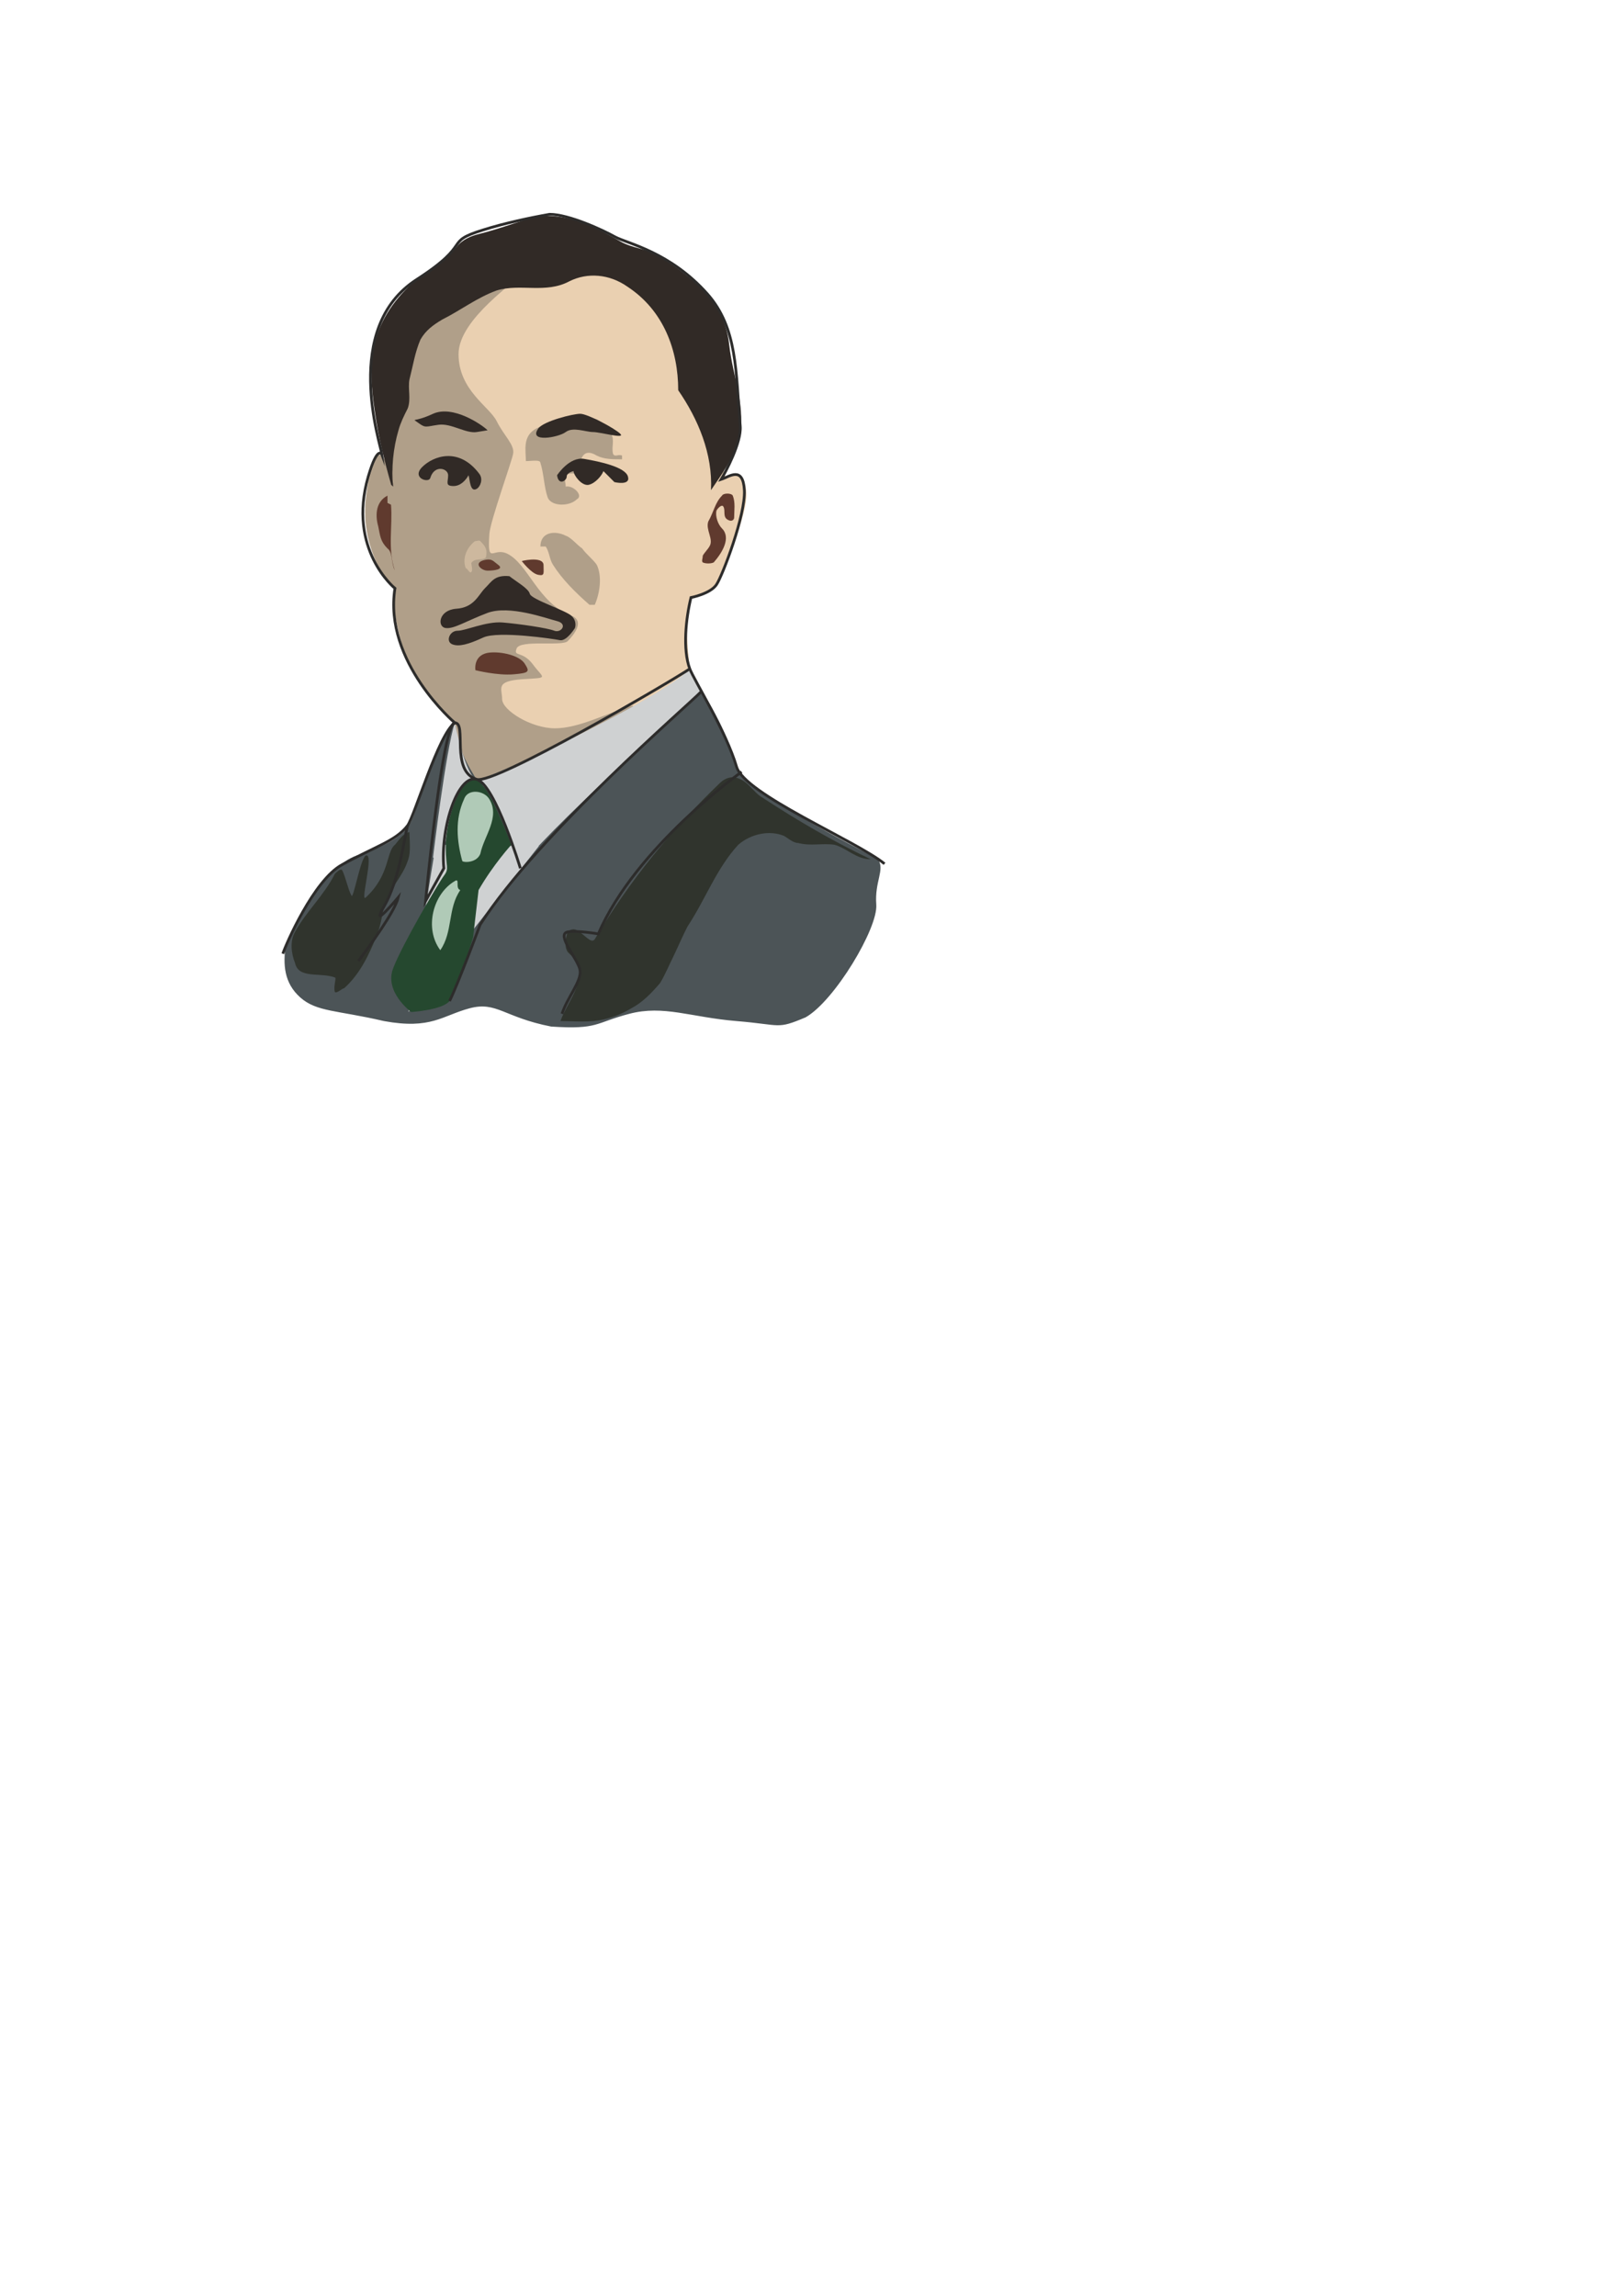 <?xml version="1.0" encoding="utf-8"?>
<!-- Created by UniConvertor 2.0rc4 (https://sk1project.net/) -->
<svg xmlns="http://www.w3.org/2000/svg" height="841.89pt" viewBox="0 0 595.276 841.89" width="595.276pt" version="1.1" xmlns:xlink="http://www.w3.org/1999/xlink" id="222eb8c0-f608-11ea-8a62-dcc15c148e23">

<g>
	<path style="fill:#4c5457;" d="M 256.094,252.465 C 258.758,253.761 268.766,273.129 270.134,281.121 271.43,289.113 314.702,311.073 322.046,315.105 324.638,319.065 320.75,323.097 321.398,331.737 322.046,340.377 306.062,367.089 295.478,373.065 284.75,377.601 286.766,375.801 270.134,374.433 253.43,373.065 243.422,368.457 230.822,371.769 218.15,375.081 219.518,377.601 202.166,376.449 184.814,373.065 182.15,367.089 172.214,369.753 162.206,372.417 158.174,377.601 140.822,374.433 123.542,370.401 116.198,371.121 110.15,365.793 104.174,360.465 103.742,353.769 104.822,346.353 108.854,339.081 118.862,317.769 130.814,313.737 142.838,309.777 147.518,306.465 150.182,302.433 152.846,298.401 158.174,275.793 166.814,265.065 177.974,251.457 256.094,252.465 256.094,252.465 L 256.094,252.465 Z" />
	<path style="fill:#ead0b1;" d="M 190.862,100.473 C 176.822,105.153 158.822,108.537 154.862,117.177 150.83,125.817 137.51,154.401 144.206,179.745 144.206,179.745 141.542,166.425 138.158,167.793 134.846,169.089 128.87,201.777 144.854,215.745 144.854,215.745 146.222,240.225 153.494,248.433 158.822,254.409 167.534,267.801 169.55,268.377 169.55,268.377 170.846,280.401 174.878,285.801 178.838,291.129 249.47,253.113 252.134,250.377 254.798,247.785 249.47,229.065 253.43,219.129 253.43,219.129 260.126,217.761 262.79,214.377 265.454,211.065 272.078,192.417 273.446,185.073 274.742,177.801 272.078,171.753 266.102,175.065 L 252.134,120.489 225.494,96.513 190.862,100.473 Z" />
	<path style="fill:#b09f89;" d="M 188.198,102.489 C 191.15,102.417 168.182,116.529 168.182,129.849 168.182,143.097 179.486,149.073 182.15,154.401 184.814,159.801 188.846,163.113 188.198,166.425 187.55,169.737 179.846,190.977 179.486,195.801 178.766,207.753 180.782,200.409 186.11,203.073 193.742,206.889 197.414,221.217 209.51,225.753 214.838,227.769 210.158,233.097 208.214,235.113 206.198,237.129 190.862,234.465 189.494,237.777 188.198,241.089 191.51,238.353 195.542,243.753 199.502,249.081 201.518,248.433 191.51,249.081 181.502,249.801 184.166,252.465 184.166,256.353 184.166,260.457 194.822,267.081 203.534,267.081 212.174,267.081 222.182,261.753 230.822,259.089 239.462,256.353 206.054,274.713 193.526,280.401 178.838,287.097 174.878,285.801 174.878,285.801 174.878,285.801 167.534,275.793 166.814,265.065 164.15,261.753 150.83,249.801 146.87,234.465 142.838,219.129 144.854,215.745 144.854,215.745 140.174,211.785 127.286,193.281 138.158,167.793 140.174,163.113 144.206,175.785 144.206,177.801 143.486,165.777 136.214,104.505 188.198,102.489 L 188.198,102.489 Z" />
	<path style="fill:#603a2e;" d="M 269.27,189.753 C 269.27,187.233 269.774,184.281 268.766,181.761 268.262,180.753 265.31,180.753 264.806,181.761 262.286,184.281 261.782,187.737 259.766,191.265 258.758,194.289 261.782,197.745 260.27,200.265 259.766,201.273 258.254,202.785 257.75,203.793 257.75,204.801 257.246,205.737 257.75,206.241 258.758,206.745 260.774,206.745 261.782,206.241 264.806,202.785 268.262,197.241 264.806,193.785 263.294,192.273 262.286,189.249 262.79,187.233 263.294,186.297 264.806,184.785 265.31,185.793 266.246,187.233 264.806,189.753 267.254,190.761 268.262,191.265 269.27,190.761 269.27,189.753 L 269.27,189.753 Z" />
	<path style="fill:#b09f89;" d="M 198.206,200.409 C 198.854,200.409 199.502,200.409 200.15,200.409 201.518,202.425 201.518,205.089 202.814,207.105 206.198,212.433 210.878,217.113 216.206,221.793 216.854,221.793 218.15,221.793 218.15,221.793 220.166,217.113 220.814,211.065 218.87,207.105 217.502,205.089 214.838,203.073 213.542,201.129 211.526,199.761 209.51,197.097 207.494,196.449 203.534,194.433 198.206,195.081 198.206,200.409 L 198.206,200.409 Z" />
	<path style="fill:#b09f89;" d="M 196.838,157.065 C 203.822,153.609 211.526,151.737 218.87,153.753 220.166,154.401 222.83,156.417 224.198,159.081 225.494,161.745 224.198,163.761 224.846,166.425 225.494,167.793 226.862,166.425 228.158,167.073 228.158,167.073 228.158,167.793 228.158,168.441 224.846,168.441 221.534,168.441 218.87,167.073 213.542,163.761 212.174,169.089 212.822,173.769 210.878,173.769 208.862,173.121 207.494,174.417 206.846,175.785 207.494,177.081 207.494,178.449 210.158,177.801 214.19,181.761 211.526,183.129 208.862,185.793 202.166,185.793 200.87,182.409 199.502,178.449 199.502,173.769 198.206,169.737 198.206,168.441 194.822,169.089 192.878,169.089 192.878,165.129 191.51,159.801 196.838,157.065 L 196.838,157.065 Z" />
	<path style="fill:#30342d;" d="M 269.414,285.081 C 267.326,284.793 265.454,285.801 264.086,287.097 246.086,304.377 230.822,323.097 218.15,344.409 216.854,346.353 214.19,342.465 211.526,341.097 210.158,340.377 208.862,341.097 208.214,341.745 207.494,343.761 206.846,347.073 208.214,349.089 208.862,349.737 210.878,351.753 211.526,352.401 214.838,360.465 208.214,367.089 205.55,374.433 210.878,374.433 216.206,375.081 221.534,373.785 224.846,373.065 228.158,371.769 231.542,369.753 235.43,367.737 238.742,364.425 242.126,360.465 244.142,357.081 245.438,353.769 246.806,351.105 248.75,347.073 250.118,343.761 252.134,339.801 258.758,329.793 262.79,318.417 270.782,309.777 275.462,305.745 282.086,304.377 287.414,306.465 288.782,307.113 290.798,309.129 292.742,309.129 297.422,310.353 301.382,309.129 306.062,309.777 310.67,311.073 314.054,315.105 319.382,315.105 305.342,308.409 292.742,301.065 279.422,292.353 276.11,290.409 274.094,285.801 269.414,285.081 L 269.414,285.081 Z" />
	<path style="fill:#30342d;" d="M 150.182,305.097 C 150.182,308.409 150.83,312.441 149.534,315.753 147.518,321.801 142.838,325.761 140.822,332.457 140.174,335.769 139.526,339.801 138.158,343.113 135.494,349.737 132.182,357.081 126.206,362.409 125.486,362.409 123.542,364.425 122.822,363.777 122.174,361.761 123.542,358.449 122.822,358.449 117.494,356.433 109.502,359.097 108.206,353.121 106.838,349.737 106.262,345.129 108.206,341.745 112.166,334.401 118.862,328.353 122.822,320.433 123.542,319.785 124.838,318.417 125.486,319.065 126.854,321.801 127.502,325.761 128.87,328.353 129.518,330.441 132.11,315.105 134.126,313.737 137.438,312.441 131.966,331.161 134.126,329.145 143.126,320.793 141.542,312.441 144.854,309.777 146.15,308.409 147.518,305.745 150.182,305.097 L 150.182,305.097 Z" />
	<path style="fill:#cdb89e;" d="M 176.174,198.465 C 175.742,197.961 174.878,198.465 174.158,198.465 170.846,201.129 169.55,205.089 170.846,208.401 171.494,208.401 172.214,210.417 172.862,209.769 173.51,209.121 172.862,207.105 172.862,206.457 174.158,204.441 176.822,205.737 178.19,204.441 178.838,201.777 178.19,200.409 176.174,198.465 L 176.174,198.465 Z" />
	<path style="fill:#312a26;" d="M 178.838,157.785 C 176.822,155.769 166.166,148.425 158.822,151.737 151.55,155.121 150.83,153.105 153.494,155.121 156.158,157.065 156.158,156.417 160.838,155.769 165.518,155.121 170.846,159.081 174.878,158.433 178.838,157.785 178.838,157.785 178.838,157.785 L 178.838,157.785 Z" />
	<path style="fill:#312a26;" d="M 197.486,157.065 C 199.502,154.401 210.158,151.737 212.822,151.737 215.486,151.737 225.494,157.065 227.51,159.081 229.526,161.097 220.166,158.433 217.502,158.433 214.838,158.433 210.158,156.417 207.494,158.433 204.83,160.449 193.526,162.465 197.486,157.065 L 197.486,157.065 Z" />
	<path style="fill:#312a26;" d="M 157.814,175.281 C 157.238,177.297 150.83,175.281 154.862,171.249 158.822,167.289 168.254,163.689 175.814,173.769 177.326,175.785 176.102,178.521 174.878,179.241 172.358,180.753 172.358,175.785 171.854,174.273 171.854,174.273 169.838,178.233 166.382,178.233 163.142,178.233 164.366,176.793 164.366,174.273 164.366,171.753 159.326,170.241 157.814,175.281 L 157.814,175.281 Z" />
	<path style="fill:#312a26;" d="M 204.326,174.273 C 204.326,174.273 208.862,167.289 214.334,168.297 219.878,169.233 229.382,171.249 230.318,174.777 231.326,178.233 225.35,176.793 225.35,176.793 L 221.318,172.761 C 220.814,174.273 218.366,177.297 215.846,177.801 213.326,178.233 210.374,174.273 210.374,172.761 210.374,172.761 207.854,173.265 207.854,174.777 207.854,176.289 204.83,178.233 204.326,174.273 L 204.326,174.273 Z" />
	<path style="fill:#603a2e;" d="M 178.334,205.233 C 180.566,204.945 180.854,205.737 182.87,207.249 184.814,208.761 181.358,209.265 178.838,209.265 176.318,209.265 173.15,206.097 178.334,205.233 L 178.334,205.233 Z" />
	<path style="fill:#603a2e;" d="M 191.366,205.737 C 193.382,205.233 199.358,204.297 199.358,207.249 199.358,210.273 199.862,211.281 197.342,210.777 194.822,210.273 191.366,205.737 191.366,205.737 L 191.366,205.737 Z" />
	<path style="fill:#312a26;" d="M 186.83,211.281 C 189.35,213.297 193.814,215.745 194.318,217.761 194.822,219.777 207.206,223.737 209.51,225.753 211.814,227.769 210.878,230.289 210.878,230.289 210.878,230.289 207.854,235.257 205.334,234.753 202.814,234.249 182.87,231.297 177.326,233.745 171.854,236.265 168.326,237.273 165.878,236.265 163.358,235.257 164.87,231.297 167.822,231.297 170.846,231.297 178.334,227.769 184.382,228.273 190.358,228.777 200.87,230.289 203.318,231.297 205.838,232.233 208.358,228.777 204.326,227.769 200.366,226.761 186.83,221.793 178.838,224.745 170.846,227.769 166.382,230.793 163.358,230.289 160.334,229.785 160.838,223.737 167.318,223.233 173.87,222.801 175.382,218.265 177.83,215.745 180.35,213.297 181.358,210.777 186.83,211.281 L 186.83,211.281 Z" />
	<path style="fill:#603a2e;" d="M 179.846,239.289 C 183.878,238.929 190.358,240.297 192.374,243.249 194.318,246.273 194.318,246.777 188.342,247.281 182.366,247.785 174.374,245.769 174.374,245.769 174.374,245.769 173.366,239.793 179.846,239.289 L 179.846,239.289 Z" />
	<path style="fill:#312a26;" d="M 143.486,177.801 C 140.822,168.441 138.878,160.449 137.51,151.089 136.214,142.449 135.494,133.809 137.51,125.817 139.526,117.177 144.854,109.185 152.846,102.489 158.174,98.529 163.502,95.145 167.534,90.537 169.55,87.801 172.862,86.505 175.526,85.857 183.518,83.841 190.214,81.177 197.486,79.161 209.51,78.585 218.15,83.193 227.51,88.521 232.19,91.185 237.446,91.185 241.478,93.849 248.102,97.809 254.078,102.489 259.478,107.817 264.086,113.145 266.75,119.841 267.47,126.537 268.766,138.489 274.094,149.793 270.782,161.745 268.766,168.441 264.806,173.769 260.774,179.745 261.422,166.425 256.094,153.753 248.75,143.097 248.75,128.481 243.422,113.865 230.174,105.153 223.55,100.473 215.486,99.825 208.862,103.137 200.15,107.817 190.862,103.857 182.15,106.521 174.878,109.185 168.83,113.865 162.206,117.177 158.822,119.193 156.158,121.137 154.214,124.521 152.198,129.201 151.55,133.809 150.182,139.137 149.534,142.449 150.83,146.409 149.534,149.793 148.166,152.457 146.87,155.121 146.15,157.785 144.206,164.409 143.486,171.753 144.206,178.449 L 143.486,177.801 Z" />
	<path style="fill:#cfd1d2;" d="M 159.83,309.777 L 149.822,371.121 197.63,310.281 159.83,309.777 Z" />
	<path style="fill:#cfd1d2;" d="M 166.814,265.065 C 166.814,265.065 170.846,285.081 174.878,285.801 178.838,286.377 243.494,255.777 252.998,245.265 252.998,245.265 255.014,250.233 257.03,253.761 257.03,253.761 195.542,309.129 190.862,318.417 190.862,318.417 182.87,293.793 178.838,289.761 174.878,285.801 168.038,283.209 164.15,305.097 162.206,316.401 158.822,314.457 158.822,314.457 158.822,314.457 163.502,275.073 166.814,265.065 L 166.814,265.065 Z" />
	<path style="fill:#25482f;" d="M 174.878,285.801 C 170.63,283.281 163.502,297.105 163.502,311.073 163.502,317.913 164.87,318.417 162.854,321.081 160.838,323.745 147.518,346.353 144.206,355.065 140.822,363.777 150.83,371.121 150.83,371.121 150.83,371.121 162.206,370.401 164.87,367.089 167.534,363.777 173.51,343.761 173.51,343.761 L 175.526,326.409 C 180.854,317.121 187.55,309.777 187.55,309.777 186.182,306.465 179.486,288.465 174.878,285.801 L 174.878,285.801 Z" />
	<path style="fill:#b0cab7;" d="M 179.486,293.073 C 183.518,299.769 177.542,306.465 176.174,313.089 174.878,316.401 170.198,316.401 169.55,315.753 167.534,308.409 166.814,300.417 170.198,293.073 171.494,289.113 177.542,289.761 179.486,293.073 L 179.486,293.073 Z" />
	<path style="fill:#b0cab7;" d="M 168.83,326.409 C 164.15,333.105 166.166,341.745 161.486,348.441 155.51,340.377 158.822,327.777 166.814,323.097 168.83,321.801 166.814,325.761 168.83,326.409 L 168.83,326.409 Z" />
	<path style="stroke:#2d2c2b;stroke-width:1.008;stroke-miterlimit:10.433;fill:none;" d="M 103.742,349.737 C 104.822,346.353 115.118,322.737 125.414,317.121 138.158,310.137 145.07,308.409 149.462,302.793 152.054,299.337 160.838,269.097 166.814,265.065 166.814,265.065 140.606,242.745 144.854,215.745 144.854,215.745 127.286,201.561 135.062,174.777 138.59,162.753 140.102,166.785 140.102,166.785 139.598,162.753 125.126,120.345 152.846,102.489 173.87,88.953 162.278,88.953 177.11,84.345 185.102,81.825 194.606,79.809 201.59,78.585 208.574,78.585 221.102,84.345 225.566,86.865 230.102,89.313 245.726,92.337 259.478,107.817 270.494,120.345 269.846,136.113 271.502,156.273 272.006,162.249 266.03,173.265 264.518,175.785 267.542,174.777 272.51,170.745 273.014,179.745 273.518,188.745 265.022,211.065 262.79,214.377 260.558,217.761 253.43,219.129 253.43,219.129 251.558,226.761 250.334,238.209 252.998,245.265 254.51,249.297 266.462,268.521 270.134,281.121 273.014,291.273 313.982,308.265 324.422,316.761" />
	<path style="fill:#603a2e;" d="M 143.414,185.073 C 144.062,193.065 142.118,201.129 144.782,209.121 143.414,206.457 144.062,202.425 142.118,201.129 139.454,198.465 139.454,196.449 138.734,193.065 137.438,188.457 138.086,183.777 142.118,181.761 142.118,182.409 142.118,183.777 142.118,184.425 L 143.414,185.073 Z" />
	<path style="stroke:#2d2c2b;stroke-width:1.008;stroke-miterlimit:10.433;fill:none;" d="M 257.03,253.761 C 253.358,257.793 197.414,305.745 176.102,339.081 176.102,339.081 167.606,361.761 164.87,367.089" />
	<path style="stroke:#2d2c2b;stroke-width:1.008;stroke-miterlimit:10.433;fill:none;" d="M 190.862,318.417 C 190.862,318.417 181.574,287.745 174.878,285.801 168.11,283.785 161.414,303.081 162.782,318.417 L 156.086,330.441 C 156.086,330.441 162.278,265.065 166.814,265.065 171.422,265.065 165.014,282.777 174.878,285.801 181.43,287.745 244.718,250.737 252.998,245.265" />
	<path style="stroke:#2d2c2b;stroke-width:1.008;stroke-miterlimit:10.433;fill:none;" d="M 272.006,283.065 C 272.006,283.065 233.342,310.353 219.446,342.465 219.446,342.465 211.526,341.097 208.214,341.745 203.75,342.681 212.102,351.753 212.75,355.785 213.398,359.745 208.07,365.793 206.126,371.769" />
	<path style="stroke:#2d2c2b;stroke-width:1.008;stroke-miterlimit:10.433;fill:none;" d="M 149.462,302.793 C 148.094,308.409 146.294,323.097 140.822,332.457 135.422,341.745 146.078,329.073 146.078,329.073 144.782,334.401 135.422,347.073 131.462,352.401" />
</g>
</svg>